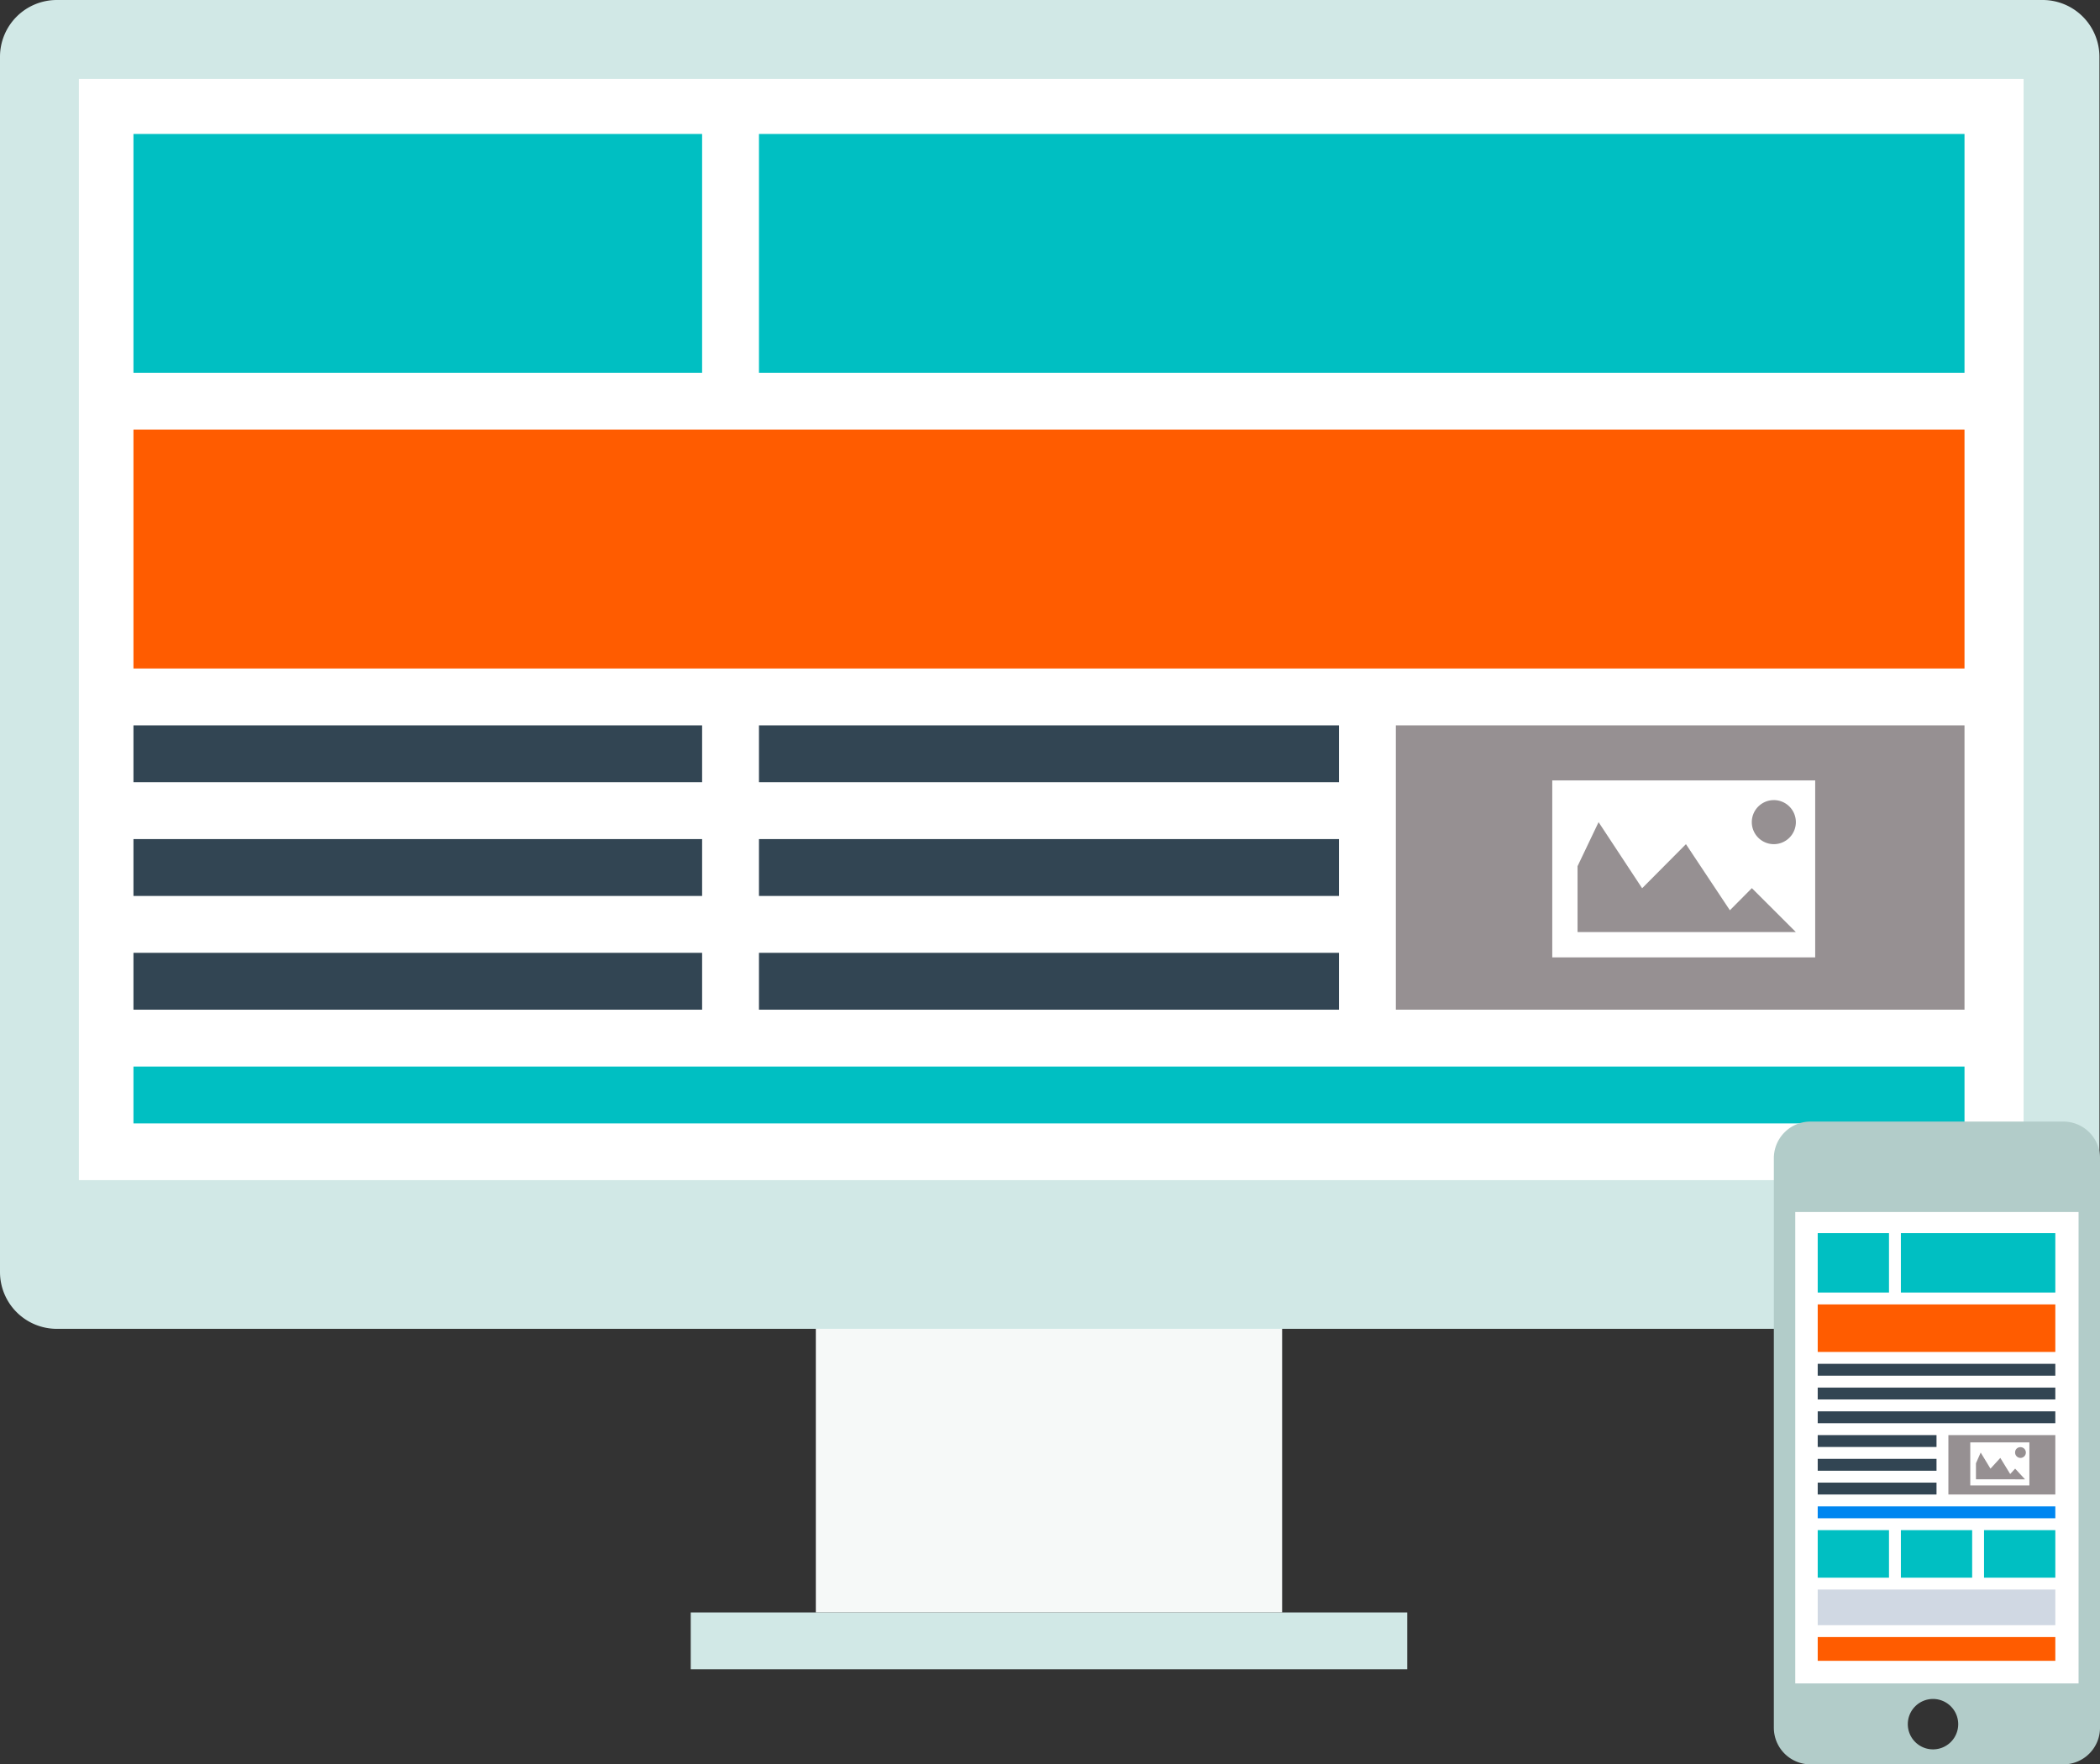 <?xml version="1.0" encoding="UTF-8" standalone="no"?>
<svg
   xmlns:dc="http://purl.org/dc/elements/1.1/"
   xmlns:cc="http://creativecommons.org/ns#"
   xmlns:rdf="http://www.w3.org/1999/02/22-rdf-syntax-ns#"
   xmlns:svg="http://www.w3.org/2000/svg"
   xmlns="http://www.w3.org/2000/svg"
   xmlns:sodipodi="http://sodipodi.sourceforge.net/DTD/sodipodi-0.dtd"
   xmlns:inkscape="http://www.inkscape.org/namespaces/inkscape"
   id="Layer_1"
   data-name="Layer 1"
   viewBox="0 0 799.41 671.648"
   version="1.1"
   sodipodi:docname="details-lightbox-2.svg"
   inkscape:version="0.92.4 (f8dce91, 2019-08-02)">
  <rect x="0" y="0" width="799.41" height="671.648" fill="#333333" stroke="none"/>
  <sodipodi:namedview
     pagecolor="#ffffff"
     bordercolor="#666666"
     borderopacity="1"
     objecttolerance="10"
     gridtolerance="10"
     guidetolerance="10"
     inkscape:pageopacity="0"
     inkscape:pageshadow="2"
     inkscape:window-width="1853"
     inkscape:window-height="1025"
     id="namedview115"
     showgrid="false"
     inkscape:zoom="0.70274905"
     inkscape:cx="399.70499"
     inkscape:cy="335.82401"
     inkscape:window-x="67"
     inkscape:window-y="27"
     inkscape:window-maximized="1"
     inkscape:current-layer="Layer_1" />
  <defs
     id="defs4">
    <style
       id="style2">.cls-1{fill:#f6f9f8;}.cls-2{fill:#fff;}.cls-3{fill:#d1e8e6;}.cls-4{fill:#00bfc2;}.cls-5{fill:#0086f0;}.cls-6{fill:#324553;}.cls-7{fill:#969092;}.cls-8{fill:#b2ccc9;}.cls-9{fill:#d0d8e3;}</style>
  </defs>
  <title
     id="title6">details-lighbox-2</title>
  <rect
     class="cls-1"
     x="310.566"
     y="496.921"
     width="177.504"
     height="116.893"
     id="rect8" />
  <rect
     class="cls-2"
     x="23.484"
     y="25.408"
     width="756.077"
     height="431.162"
     id="rect10" />
  <path
     class="cls-3"
     d="M778.37,1H22.43A21.622,21.622,0,0,0,.808,22.621v462.6A21.63,21.63,0,0,0,22.43,506.85H778.37A21.632,21.632,0,0,0,800,485.22V22.621A21.625,21.625,0,0,0,778.37,1Zm-7.238,449.255H30.835V31.027h740.3V450.255Z"
     transform="translate(-0.808 -1)"
     id="path12" />
  <rect
     class="cls-4"
     x="50.805"
     y="50.997"
     width="216.468"
     height="90.917"
     id="rect14" />
  <rect
     class="cls-5"
     x="50.805"
     y="163.56"
     width="697.027"
     height="90.917"
     id="rect16"
     style="fill:#ff5c00;fill-opacity:1" />
  <rect
     class="cls-4"
     x="50.805"
     y="406.004"
     width="697.027"
     height="21.647"
     id="rect18" />
  <rect
     class="cls-4"
     x="288.919"
     y="50.997"
     width="458.912"
     height="90.917"
     id="rect20" />
  <rect
     class="cls-6"
     x="50.805"
     y="276.123"
     width="216.468"
     height="21.647"
     id="rect22" />
  <rect
     class="cls-6"
     x="288.919"
     y="276.123"
     width="220.797"
     height="21.647"
     id="rect24" />
  <rect
     class="cls-7"
     x="531.363"
     y="276.123"
     width="216.468"
     height="108.234"
     id="rect26" />
  <rect
     class="cls-6"
     x="50.805"
     y="319.417"
     width="216.468"
     height="21.647"
     id="rect28" />
  <rect
     class="cls-6"
     x="288.919"
     y="319.417"
     width="220.797"
     height="21.647"
     id="rect30" />
  <rect
     class="cls-6"
     x="50.805"
     y="362.711"
     width="216.468"
     height="21.647"
     id="rect32" />
  <rect
     class="cls-6"
     x="288.919"
     y="362.711"
     width="220.797"
     height="21.647"
     id="rect34" />
  <path
     class="cls-2"
     d="M591.709,298.073v67.369H691.8V298.073h-100.1Zm84.346,7.5a8.387,8.387,0,1,1-8.388,8.388A8.387,8.387,0,0,1,676.055,305.577Zm-74.72,50.24V330.742l8.008-16.776,16.578,25.164L642.6,322.351l16.726,25.164,8.363-8.428,16.751,16.73H601.336Z"
     transform="translate(-0.808 -1)"
     id="path36" />
  <rect
     class="cls-3"
     x="262.943"
     y="613.813"
     width="272.75"
     height="21.647"
     id="rect38" />
  <rect
     class="cls-2"
     x="678.385"
     y="455.853"
     width="117.583"
     height="189.942"
     id="rect76" />
  <path
     class="cls-8"
     d="M786.283,427.952H690a13.953,13.953,0,0,0-13.94,13.934V658.71A13.953,13.953,0,0,0,690,672.644h96.287a13.949,13.949,0,0,0,13.936-13.934V441.885A13.949,13.949,0,0,0,786.283,427.952ZM736.649,666.934a9.593,9.593,0,1,1,9.593-9.593A9.588,9.588,0,0,1,736.649,666.934Zm55.413-25.1H684.215V462.386H792.061V641.83Z"
     transform="translate(-0.808 -1)"
     id="path78" />
  <rect
     class="cls-4"
     x="691.952"
     y="469.42"
     width="27.135"
     height="22.612"
     id="rect80" />
  <rect
     class="cls-4"
     x="691.952"
     y="582.481"
     width="27.135"
     height="18.09"
     id="rect82" />
  <rect
     class="cls-4"
     x="723.609"
     y="582.481"
     width="27.135"
     height="18.09"
     id="rect84" />
  <rect
     class="cls-4"
     x="755.266"
     y="582.481"
     width="27.135"
     height="18.09"
     id="rect86" />
  <rect
     class="cls-5"
     x="691.952"
     y="496.555"
     width="90.449"
     height="18.09"
     id="rect88"
     style="fill:#ff5c00;fill-opacity:1" />
  <rect
     class="cls-6"
     x="691.952"
     y="519.167"
     width="90.449"
     height="4.522"
     id="rect90" />
  <rect
     class="cls-5"
     x="691.952"
     y="623.183"
     width="90.449"
     height="9.045"
     id="rect92"
     style="fill:#ff5c00;fill-opacity:1" />
  <rect
     class="cls-6"
     x="691.952"
     y="528.212"
     width="90.449"
     height="4.522"
     id="rect94" />
  <rect
     class="cls-6"
     x="691.952"
     y="537.257"
     width="90.449"
     height="4.522"
     id="rect96" />
  <rect
     class="cls-5"
     x="691.952"
     y="573.436"
     width="90.449"
     height="4.522"
     id="rect98" />
  <rect
     class="cls-6"
     x="691.952"
     y="546.301"
     width="45.224"
     height="4.522"
     id="rect100" />
  <rect
     class="cls-6"
     x="691.952"
     y="555.346"
     width="45.224"
     height="4.522"
     id="rect102" />
  <rect
     class="cls-6"
     x="691.952"
     y="564.391"
     width="45.224"
     height="4.522"
     id="rect104" />
  <rect
     class="cls-4"
     x="723.609"
     y="469.42"
     width="58.792"
     height="22.612"
     id="rect106" />
  <rect
     class="cls-9"
     x="691.952"
     y="605.093"
     width="90.449"
     height="13.567"
     id="rect108" />
  <rect
     class="cls-7"
     x="741.699"
     y="546.301"
     width="40.702"
     height="22.612"
     id="rect110" />
  <path
     class="cls-2"
     d="M750.832,550.07v16.4h22.5v-16.4h-22.5Zm18.96,1.828a2.046,2.046,0,1,1-1.89,2.041A1.967,1.967,0,0,1,769.792,551.9ZM753,564.132v-6.1l1.8-4.09,3.725,6.13,3.747-4.09,3.759,6.135,1.881-2.054,3.763,4.072H753Z"
     transform="translate(-0.808 -1)"
     id="path112" />
</svg>
